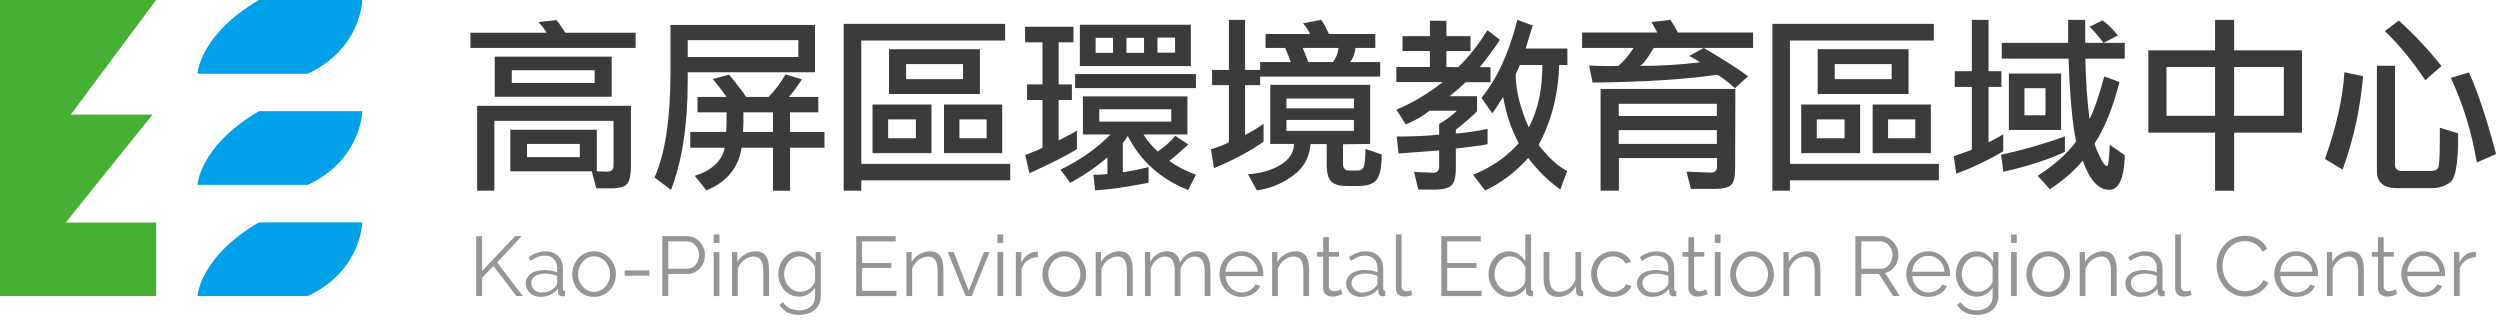 <?xml version="1.0" encoding="utf-8"?>
<!-- Generator: Adobe Illustrator 16.0.0, SVG Export Plug-In . SVG Version: 6.00 Build 0)  -->
<!DOCTYPE svg PUBLIC "-//W3C//DTD SVG 1.1//EN" "http://www.w3.org/Graphics/SVG/1.1/DTD/svg11.dtd">
<svg version="1.1" id="圖層_1" xmlns="http://www.w3.org/2000/svg" xmlns:xlink="http://www.w3.org/1999/xlink" x="0px" y="0px"
	 width="303.961px" height="38.996px" viewBox="0 0 303.961 38.996" enable-background="new 0 0 303.961 38.996"
	 xml:space="preserve">
<polyline fill="#46B034" points="0,0 0,35.998 18.982,35.998 18.982,27.059 7.982,27.059 18.544,13.934 8.607,13.934 18.982,0 "/>
<path fill="#00A1E9" d="M24.013,8.965c0,0,0.219-4.712,7.469-8.965h12.563c0,0-0.063,5.872-6.625,8.965H24.013z"/>
<path fill="#00A1E9" d="M24.013,22.481c0,0,0.219-4.712,7.469-8.965h12.563c0,0-0.063,5.872-6.625,8.965H24.013z"/>
<path fill="#00A1E9" d="M24.013,35.998c0,0,0.219-4.713,7.469-8.965h12.563c0,0-0.063,5.871-6.625,8.965H24.013z"/>
<g>
	<path fill="#3B3B3B" d="M77.286,3.978v1.853h-20.09V3.978h9.262c-0.28-0.471-0.618-0.904-1.015-1.301l2.206-0.243
		c0.294,0.339,0.654,0.854,1.081,1.544H77.286z M62.047,20.828v-5.052h10.519v5.052l1.235,0.043c0.529,0,0.794-0.242,0.794-0.728
		v-5.447H60.107v8.49h-2.095v-10.32h18.701v7.342c0,1-0.14,1.699-0.419,2.097C76,22.701,75.331,22.9,74.287,22.9H72.5l-0.552-2.072
		H62.047L62.047,20.828z M60.151,6.889h14.224v4.873H60.151V6.889z M72.302,8.543H62.224v1.543h10.078V8.543z M70.494,17.497h-6.417
		v1.609h6.417V17.497z"/>
	<path fill="#3B3B3B" d="M83.615,9.888c0,5.278-0.676,9.681-2.029,13.21l-2.006-1.522c1.293-2.881,1.94-7.152,1.94-12.813V3.03
		h17.576v5.756H83.615V9.888z M83.615,6.933h13.452V4.882H83.615V6.933z M99.493,11.785v1.874h-3.44v2.382h4.19v1.919h-4.19v5.227
		H93.98V17.96h-3.815c-0.382,2.456-1.808,4.183-4.278,5.183l-1.411-1.765c2.087-0.662,3.3-1.801,3.639-3.418h-4.19v-1.919h4.366
		c0.015-0.309,0.029-0.69,0.044-1.146c0-0.177,0-0.367,0-0.573c0-0.25,0-0.471,0-0.662h-3.529v-1.874h3.529
		c-0.28-0.367-0.529-0.706-0.75-1.015c-0.294-0.396-0.603-0.786-0.926-1.169l1.985-0.529c0.294,0.383,0.654,0.831,1.081,1.346
		c0.426,0.529,0.757,0.985,0.992,1.367h2.734c0.809-0.838,1.492-1.749,2.051-2.734l2.007,0.596c-0.721,1.073-1.257,1.786-1.61,2.139
		h3.594V11.785z M90.385,13.659c0,0.177,0,0.391,0,0.64c0,0.221,0,0.419,0,0.596c-0.015,0.383-0.03,0.765-0.044,1.146h3.639v-2.382
		H90.385z"/>
	<path fill="#3B3B3B" d="M122.824,21.929h-18.105v1.257h-2.139V2.898h19.626v2.028h-17.487v14.996h18.105V21.929z M106.086,12.71
		h7.167v5.91h-7.167V12.71z M111.357,14.519h-3.374v2.294h3.374V14.519z M108.093,5.985h11.048v5.447h-11.048V5.985z M117.09,7.793
		h-6.924v1.83h6.924V7.793z M114.775,12.71h7.079v5.91h-7.079V12.71z M119.958,14.519h-3.308v2.294h3.308V14.519z"/>
	<path fill="#3B3B3B" d="M128.712,17.078c0.456-0.25,0.809-0.434,1.059-0.552c0.441-0.206,0.831-0.426,1.169-0.661v2.271
		c-1.265,0.779-3.19,1.756-5.778,2.933l-0.507-2.228c0.867-0.309,1.565-0.603,2.095-0.882v-5.8h-1.874v-1.896h1.874V5.147h-2.117
		V3.25h5.888v1.896h-1.808v5.116h1.61v1.896h-1.61L128.712,17.078L128.712,17.078z M134.645,19.128
		c-1.191,1.059-2.698,2.095-4.521,3.109l-1.19-1.61c2.44-1.189,4.469-2.616,6.086-4.277h-3.352v-4.631h12.702v4.631h-5.336
		c0.382,0.677,0.955,1.368,1.72,2.073c0.956-0.661,1.668-1.301,2.139-1.918l1.588,1.058c-0.338,0.31-0.698,0.633-1.081,0.971
		c-0.427,0.397-0.838,0.735-1.235,1.015c0.779,0.603,1.859,1.168,3.241,1.698l-0.948,1.854c-3.352-1.34-5.799-3.529-7.343-6.572
		c-0.162,0.279-0.279,0.463-0.353,0.552c-0.074,0.073-0.154,0.176-0.243,0.309v3.55c0.94-0.132,1.985-0.338,3.131-0.617v1.896
		c-2.617,0.516-4.785,0.824-6.505,0.928l-0.199-1.896c0.279-0.016,0.574-0.021,0.882-0.021c0.323-0.016,0.595-0.044,0.816-0.088
		L134.645,19.128L134.645,19.128z M145.406,9.006v1.698h-14.688V9.006H145.406z M131.292,3.007h13.496v5.028h-13.496V3.007z
		 M133.211,4.595v1.831h2.117V4.595H133.211z M142.407,13.285h-8.755v1.499h8.755V13.285z M136.96,4.595v1.831h2.139V4.595H136.96z
		 M142.87,6.404v-1.83h-2.139v1.83H142.87z"/>
	<path fill="#3B3B3B" d="M153.211,7.55h3.728c-0.161-0.484-0.39-1.059-0.685-1.72h-2.381V4.132h5.402
		c-0.132-0.353-0.412-0.786-0.838-1.301l2.205-0.419c0.338,0.485,0.646,1.059,0.927,1.72h5.646V5.83h-2.403
		c-0.088,0.706-0.31,1.279-0.661,1.72h3.66v1.765h-14.6v1.036h-1.83v6.064c0.794-0.411,1.544-0.867,2.25-1.367v2.184
		c-1.764,1.221-3.778,2.293-6.042,3.221l-0.354-2.315c0.809-0.221,1.536-0.5,2.184-0.839v-6.946h-2.051V8.499h2.051V2.413h1.963
		v6.086h1.83V7.55L153.211,7.55z M163.292,17.541v2.426c0,0.515,0.265,0.771,0.793,0.771h0.972c0.454,0,0.728-0.221,0.815-0.66
		c0.088-0.457,0.139-1.111,0.153-1.963l1.964,0.661v0.022c0,1.559-0.214,2.587-0.641,3.087c-0.412,0.484-1.141,0.729-2.184,0.729
		h-1.39c-0.897,0-1.528-0.177-1.896-0.529c-0.383-0.367-0.573-1.051-0.573-2.051v-2.515h-1.964
		c-0.133,1.662-0.875,2.963-2.227,3.903c-1.339,0.955-2.771,1.529-4.301,1.721l-1.081-1.963c1.56-0.104,2.874-0.479,3.947-1.125
		c1.073-0.646,1.625-1.499,1.653-2.558h-2.889v-7.189h12.15v7.189L163.292,17.541z M156.411,11.983v1.191h8.203v-1.191H156.411z
		 M156.411,14.585v1.323h8.203v-1.323H156.411z M162.739,5.831h-4.344c0.104,0.294,0.221,0.596,0.354,0.904
		c0.162,0.382,0.271,0.654,0.33,0.815h2.978C162.454,7.051,162.68,6.478,162.739,5.831z"/>
	<path fill="#3B3B3B" d="M177.293,8.168c1.25-1.191,2.434-2.69,3.551-4.499l1.521,1.169c-0.662,1.029-1.478,2.139-2.447,3.33h1.301
		v1.83h-3.021c-0.265,0.265-0.545,0.521-0.839,0.771c-0.338,0.265-0.713,0.573-1.124,0.927h3.352v1.83
		c-0.572,0.588-1.434,1.338-2.58,2.249v0.464c1.396-0.118,2.684-0.31,3.859-0.574v1.875c-0.455,0.103-1.043,0.191-1.765,0.265
		c-0.661,0.073-1.358,0.162-2.095,0.265v2.403c0,1.028-0.178,1.713-0.529,2.051c-0.338,0.354-1.016,0.528-2.027,0.528h-2.008
		l-0.508-2.139l2.314,0.088c0.485,0,0.729-0.234,0.729-0.705V18.29c-0.897,0.073-1.669,0.132-2.315,0.176s-1.521,0.11-2.625,0.199
		l-0.221-2.073c0.191,0,0.428,0,0.706,0c1.47,0,2.955-0.073,4.455-0.221V15.07c1.015-0.603,1.733-1.14,2.161-1.61h-3.33
		c-0.75,0.618-1.713,1.177-2.889,1.676l-1.147-1.808c1.94-0.794,3.822-1.911,5.646-3.353h-5.646v-1.83h4.08v-1.94h-3.33V4.397h3.33
		V2.523h2.007v1.874h2.934v1.809h-2.934v1.94L177.293,8.168z M184.483,2.413l1.875,0.684c-0.279,0.94-0.566,1.874-0.859,2.801h5.071
		v2.007h-0.991c-0.119,3.602-0.949,6.829-2.492,9.681c0,0.104,0.381,0.566,1.146,1.39c0.75,0.808,1.521,1.411,2.315,1.809
		l-0.838,2.25c-1.44-1.016-2.742-2.295-3.903-3.837c-1.573,1.749-3.322,3.072-5.248,3.968l-1.456-1.918
		c2.234-0.896,4.087-2.175,5.559-3.837c-0.912-1.676-1.545-3.543-1.896-5.601c-0.25,0.338-0.471,0.669-0.661,0.992
		c-0.19,0.323-0.412,0.646-0.662,0.97l-1.323-1.874C182.042,9.542,183.499,6.381,184.483,2.413z M184.77,7.904
		c-0.016,0.103-0.074,0.265-0.178,0.484l-0.309,0.64c0,1.912,0.529,4.065,1.588,6.462c1.104-2.029,1.654-4.558,1.654-7.586H184.77z"
		/>
	<path fill="#3B3B3B" d="M201.486,3.956c-0.073-0.205-0.31-0.632-0.704-1.278l2.314-0.265c0.367,0.544,0.668,1.059,0.902,1.543
		h9.152v1.875h-12.085c-0.866,1.455-1.448,2.184-1.741,2.184c2.588,0,5.049-0.147,7.387-0.441c-0.176-0.103-0.367-0.221-0.572-0.353
		c-0.323-0.191-0.573-0.331-0.75-0.419l1.765-0.971c2.455,1.441,4.248,2.588,5.382,3.44l-1.588,1.455
		c-1.236-1.088-1.986-1.632-2.25-1.632c-3.809,0.559-8.828,0.875-15.063,0.948l-0.42-2.073c0.972,0.045,1.822,0.066,2.559,0.066
		c0.368,0,0.698-0.007,0.993-0.021c0.616-0.5,1.233-1.228,1.853-2.184h-6.264V3.956H201.486z M210.967,20.363
		c0,1.073-0.153,1.771-0.463,2.096c-0.293,0.338-0.984,0.508-2.072,0.508h-2.846l-0.528-2.096l2.978,0.11
		c0.485,0,0.729-0.235,0.729-0.706v-1.059h-11.932v3.97h-2.227V10.814h16.385L210.967,20.363z M208.743,12.623h-11.932V14.1h11.932
		V12.623z M196.811,17.497h11.932v-1.676h-11.932V17.497z"/>
	<path fill="#3B3B3B" d="M235.734,21.929h-18.104v1.257h-2.139V2.898h19.627v2.028h-17.488v14.996h18.104V21.929z M218.997,12.71
		h7.166v5.91h-7.166V12.71z M224.266,14.519h-3.374v2.294h3.374V14.519z M221.002,5.985h11.049v5.447h-11.049V5.985z M230,7.793
		h-6.926v1.83H230V7.793z M227.685,12.71h7.078v5.91h-7.078V12.71z M232.868,14.519h-3.309v2.294h3.309V14.519z"/>
	<path fill="#3B3B3B" d="M239.747,10.572h-2.072V8.653h2.072v-6.24h2.029v6.24h1.564v1.919h-1.564v6.748
		c0.249-0.132,0.521-0.279,0.814-0.441c0.354-0.176,0.677-0.359,0.972-0.551v2.073c-1.838,1.088-3.742,1.991-5.712,2.712
		l-0.309-2.117c0.396-0.146,0.793-0.286,1.189-0.419c0.396-0.132,0.734-0.257,1.016-0.375V10.572L239.747,10.572z M251.06,16.592
		v1.874c-1.81,0.868-4.302,1.677-7.478,2.426l-0.285-2.072C245.915,18.247,248.5,17.503,251.06,16.592z M243.385,7.131V5.213h8.07
		v-2.8h2.073v2.801h4.808v1.918h-4.785c0.044,2.676,0.213,5.124,0.508,7.344c0.559-1.103,1.152-2.83,1.785-5.183l1.854,0.684
		c-0.838,3.22-1.846,5.705-3.021,7.454c0,0.191,0.199,0.706,0.597,1.544c0.382,0.823,0.69,1.233,0.927,1.233
		c0.133,0,0.234-0.867,0.309-2.602l1.83,1.257c-0.073,2.807-0.705,4.211-1.896,4.211c-1.309,0-2.381-1.184-3.219-3.551
		c-0.956,1.191-2.287,2.354-3.992,3.484l-1.479-1.633c2.074-1.338,3.631-2.733,4.676-4.188c-0.455-2.044-0.764-5.396-0.926-10.057
		H243.385z M244.247,8.94h6.351v6.858h-6.351V8.94z M248.7,10.726h-2.558v3.286h2.558V10.726z M255.756,5.213
		c-0.676-0.883-1.242-1.536-1.697-1.963l1.564-0.772c0.604,0.412,1.229,1.022,1.875,1.831L255.756,5.213z"/>
	<path fill="#3B3B3B" d="M279.881,6.118V16.13h-8.246v7.057h-2.316V16.13h-8.115V6.118h8.115V2.413h2.316v3.705H279.881z
		 M269.319,8.146h-5.908v5.933h5.908V8.146z M277.676,8.146h-6.041v5.933h6.041V8.146z"/>
	<path fill="#3B3B3B" d="M287.314,9.271c-0.323,3.866-1.153,7.652-2.491,11.355l-2.14-1.3c1.382-3.896,2.169-7.409,2.36-10.541
		L287.314,9.271z M291.196,7.992v12.017c0,0.516,0.266,0.771,0.795,0.771h3.571c0.411,0,0.698-0.109,0.86-0.33
		c0.146-0.221,0.221-1.309,0.221-3.264c0-0.604,0-1.154,0-1.654l2.227,0.684c0,0.147,0,0.338,0,0.573
		c0,3.146-0.33,4.947-0.992,5.403c-0.66,0.455-1.367,0.684-2.117,0.684h-4.321c-1.603,0-2.418-0.67-2.446-2.006V7.992H291.196z
		 M291.659,2.5c1.838,1.646,3.565,3.492,5.184,5.535l-1.963,1.721c-1.573-2.353-3.213-4.345-4.918-5.977L291.659,2.5z
		 M301.141,19.746c-0.604-3.616-1.653-7.042-3.153-10.276l2.205-0.662c1.132,2.544,2.228,5.852,3.286,9.924L301.141,19.746z"/>
</g>
<g>
	<path fill="#959595" d="M57.896,35.998V28.72h0.719v4.229l4.013-4.238h0.791l-2.977,3.203l3.131,4.084h-0.791l-2.792-3.664
		l-1.375,1.428v2.236H57.896L57.896,35.998z"/>
	<path fill="#959595" d="M65.698,36.099c-0.253,0-0.488-0.043-0.703-0.128c-0.216-0.087-0.404-0.204-0.565-0.354
		c-0.161-0.15-0.286-0.326-0.375-0.527c-0.089-0.202-0.133-0.42-0.133-0.652s0.055-0.447,0.164-0.646
		c0.109-0.197,0.263-0.369,0.462-0.513c0.198-0.146,0.435-0.255,0.708-0.334s0.575-0.118,0.903-0.118
		c0.273,0,0.551,0.024,0.831,0.072c0.281,0.048,0.53,0.116,0.75,0.205v-0.482c0-0.474-0.133-0.848-0.4-1.125
		c-0.267-0.277-0.636-0.416-1.108-0.416c-0.274,0-0.554,0.055-0.842,0.164c-0.288,0.11-0.579,0.269-0.873,0.473l-0.247-0.461
		c0.691-0.467,1.362-0.698,2.012-0.698c0.67,0,1.197,0.188,1.581,0.563c0.383,0.377,0.575,0.896,0.575,1.562v2.411
		c0,0.191,0.086,0.287,0.257,0.287v0.617c-0.116,0.021-0.205,0.03-0.267,0.03c-0.178,0-0.316-0.045-0.416-0.134
		c-0.1-0.089-0.152-0.212-0.159-0.37l-0.021-0.42c-0.246,0.321-0.556,0.567-0.929,0.737C66.531,36.013,66.128,36.099,65.698,36.099z
		 M65.862,35.566c0.363,0,0.696-0.068,1.001-0.206c0.304-0.137,0.535-0.317,0.693-0.544c0.062-0.063,0.107-0.128,0.138-0.199
		c0.031-0.072,0.046-0.14,0.046-0.201v-0.871c-0.233-0.09-0.474-0.157-0.724-0.205c-0.25-0.049-0.505-0.072-0.765-0.072
		c-0.493,0-0.893,0.104-1.201,0.309c-0.308,0.205-0.462,0.477-0.462,0.812c0,0.163,0.033,0.317,0.098,0.462s0.154,0.27,0.267,0.374
		c0.113,0.106,0.248,0.19,0.406,0.252C65.516,35.535,65.684,35.566,65.862,35.566z"/>
	<path fill="#959595" d="M72.226,36.099c-0.39,0-0.746-0.073-1.068-0.221c-0.322-0.146-0.601-0.348-0.836-0.602
		c-0.236-0.253-0.419-0.547-0.549-0.883c-0.13-0.335-0.195-0.688-0.195-1.057c0-0.377,0.067-0.732,0.2-1.068
		c0.133-0.335,0.318-0.629,0.554-0.882c0.236-0.255,0.515-0.455,0.836-0.606c0.322-0.15,0.674-0.226,1.058-0.226
		c0.383,0,0.737,0.075,1.062,0.226c0.325,0.151,0.606,0.354,0.842,0.606c0.236,0.253,0.421,0.547,0.554,0.882
		c0.134,0.336,0.2,0.691,0.2,1.068c0,0.369-0.065,0.722-0.195,1.057c-0.13,0.336-0.313,0.63-0.549,0.883
		c-0.236,0.254-0.517,0.454-0.842,0.602C72.974,36.026,72.616,36.099,72.226,36.099z M70.286,33.348
		c0,0.302,0.051,0.579,0.154,0.837c0.103,0.257,0.241,0.482,0.416,0.678c0.174,0.194,0.38,0.348,0.616,0.456
		c0.236,0.108,0.488,0.164,0.755,0.164s0.518-0.056,0.754-0.169s0.443-0.268,0.621-0.462s0.318-0.423,0.42-0.683
		c0.103-0.26,0.154-0.541,0.154-0.842c0-0.295-0.051-0.574-0.154-0.838c-0.103-0.263-0.243-0.492-0.42-0.688
		c-0.178-0.194-0.385-0.35-0.621-0.463c-0.236-0.111-0.488-0.168-0.754-0.168c-0.267,0-0.517,0.057-0.75,0.168
		c-0.233,0.113-0.438,0.27-0.616,0.468c-0.178,0.198-0.318,0.43-0.421,0.692C70.337,32.765,70.286,33.046,70.286,33.348z"/>
	<path fill="#959595" d="M75.952,33.523v-0.646h2.998v0.646H75.952z"/>
	<path fill="#959595" d="M80.53,35.998v-7.289h3.018c0.315,0,0.604,0.066,0.868,0.201c0.263,0.133,0.491,0.307,0.683,0.522
		c0.191,0.216,0.342,0.461,0.452,0.733c0.109,0.273,0.164,0.551,0.164,0.832c0,0.301-0.051,0.59-0.154,0.867
		c-0.103,0.276-0.247,0.521-0.431,0.733c-0.185,0.212-0.405,0.383-0.662,0.513c-0.257,0.131-0.542,0.195-0.857,0.195H81.25v2.689
		h-0.72V35.998z M81.249,32.669h2.33c0.212,0,0.405-0.045,0.58-0.137c0.175-0.094,0.323-0.217,0.447-0.371
		c0.123-0.154,0.219-0.332,0.287-0.533s0.103-0.412,0.103-0.631c0-0.227-0.04-0.439-0.118-0.643
		c-0.079-0.201-0.185-0.378-0.318-0.527c-0.133-0.15-0.291-0.27-0.472-0.354c-0.181-0.085-0.371-0.128-0.57-0.128H81.25
		L81.249,32.669L81.249,32.669z"/>
	<path fill="#959595" d="M86.771,29.531v-1.027h0.698v1.027H86.771z M86.771,35.998v-5.349h0.698v5.349H86.771z"/>
	<path fill="#959595" d="M93.504,35.998h-0.698v-2.988c0-0.635-0.094-1.098-0.282-1.385s-0.478-0.432-0.868-0.432
		c-0.205,0-0.411,0.037-0.616,0.112s-0.395,0.182-0.57,0.317c-0.174,0.139-0.33,0.301-0.467,0.488
		c-0.137,0.188-0.236,0.393-0.298,0.61v3.274h-0.698v-5.349h0.636v1.211c0.219-0.39,0.532-0.705,0.939-0.944
		c0.407-0.238,0.85-0.358,1.329-0.358c0.294,0,0.544,0.055,0.75,0.163c0.205,0.109,0.369,0.265,0.493,0.463
		c0.123,0.199,0.212,0.441,0.267,0.729c0.055,0.287,0.082,0.605,0.082,0.955L93.504,35.998L93.504,35.998z"/>
	<path fill="#959595" d="M97.138,36.069c-0.37,0-0.707-0.077-1.011-0.231c-0.305-0.153-0.568-0.356-0.791-0.609
		s-0.395-0.544-0.519-0.873c-0.123-0.328-0.185-0.667-0.185-1.016c0-0.371,0.06-0.725,0.18-1.063s0.289-0.635,0.508-0.888
		c0.219-0.254,0.481-0.455,0.786-0.605c0.304-0.15,0.641-0.227,1.011-0.227c0.458,0,0.855,0.115,1.191,0.344
		c0.335,0.229,0.623,0.52,0.862,0.867v-1.118h0.626v5.368c0,0.369-0.07,0.695-0.21,0.98c-0.14,0.283-0.329,0.521-0.564,0.713
		c-0.236,0.19-0.513,0.336-0.832,0.432s-0.655,0.145-1.011,0.145c-0.616,0-1.112-0.109-1.488-0.328
		c-0.376-0.221-0.681-0.515-0.914-0.883l0.431-0.34c0.212,0.342,0.493,0.594,0.842,0.754c0.349,0.161,0.725,0.241,1.129,0.241
		c0.26,0,0.506-0.035,0.739-0.106c0.232-0.072,0.436-0.179,0.611-0.318c0.174-0.141,0.313-0.318,0.416-0.533
		c0.103-0.216,0.154-0.468,0.154-0.755V34.96c-0.206,0.342-0.486,0.613-0.842,0.812C97.901,35.968,97.528,36.069,97.138,36.069z
		 M97.333,35.483c0.205,0,0.407-0.037,0.605-0.112c0.198-0.074,0.378-0.177,0.539-0.303c0.161-0.127,0.296-0.27,0.405-0.426
		c0.109-0.158,0.181-0.318,0.216-0.482v-1.652c-0.076-0.191-0.178-0.369-0.308-0.533c-0.13-0.165-0.277-0.305-0.441-0.422
		c-0.164-0.115-0.34-0.209-0.529-0.276c-0.188-0.067-0.378-0.103-0.569-0.103c-0.301,0-0.57,0.063-0.806,0.188
		c-0.236,0.128-0.436,0.294-0.601,0.498c-0.164,0.205-0.289,0.438-0.375,0.698c-0.086,0.26-0.128,0.523-0.128,0.79
		c0,0.286,0.052,0.562,0.154,0.821c0.102,0.258,0.245,0.486,0.426,0.683c0.181,0.196,0.392,0.349,0.631,0.462
		C96.792,35.427,97.052,35.483,97.333,35.483z"/>
	<path fill="#959595" d="M108.994,35.36v0.638h-4.896v-7.289h4.804v0.638h-4.085v2.628h3.562v0.605h-3.562v2.78H108.994z"/>
	<path fill="#959595" d="M114.7,35.998h-0.698v-2.988c0-0.635-0.094-1.098-0.282-1.385c-0.188-0.287-0.478-0.432-0.868-0.432
		c-0.205,0-0.411,0.037-0.616,0.112c-0.205,0.075-0.395,0.182-0.57,0.317c-0.174,0.139-0.33,0.301-0.467,0.488
		c-0.137,0.188-0.236,0.393-0.298,0.61v3.274h-0.698v-5.349h0.636v1.211c0.219-0.39,0.532-0.705,0.939-0.944
		c0.407-0.238,0.85-0.358,1.329-0.358c0.294,0,0.544,0.055,0.75,0.163c0.205,0.109,0.369,0.265,0.493,0.463
		c0.123,0.199,0.212,0.441,0.267,0.729c0.055,0.287,0.082,0.605,0.082,0.955L114.7,35.998L114.7,35.998z"/>
	<path fill="#959595" d="M117.407,35.998l-2.176-5.349h0.719l1.837,4.701l1.848-4.701h0.677l-2.176,5.349H117.407z"/>
	<path fill="#959595" d="M121.277,29.531v-1.027h0.698v1.027H121.277z M121.277,35.998v-5.349h0.698v5.349H121.277z"/>
	<path fill="#959595" d="M126.183,31.264c-0.472,0.015-0.882,0.146-1.231,0.392c-0.349,0.245-0.596,0.584-0.739,1.016v3.326h-0.698
		v-5.349h0.657v1.283c0.198-0.411,0.465-0.731,0.801-0.966c0.335-0.232,0.694-0.35,1.078-0.35c0.055,0,0.099,0.004,0.133,0.012
		L126.183,31.264L126.183,31.264z"/>
	<path fill="#959595" d="M129.396,36.099c-0.39,0-0.746-0.073-1.068-0.221c-0.322-0.146-0.601-0.348-0.836-0.602
		c-0.236-0.253-0.419-0.547-0.549-0.883c-0.13-0.335-0.195-0.688-0.195-1.057c0-0.377,0.067-0.732,0.2-1.068
		c0.133-0.335,0.318-0.629,0.554-0.882c0.236-0.255,0.515-0.455,0.836-0.606c0.322-0.15,0.674-0.226,1.058-0.226
		c0.383,0,0.737,0.075,1.062,0.226c0.325,0.151,0.606,0.354,0.842,0.606c0.236,0.253,0.421,0.547,0.554,0.882
		c0.134,0.336,0.2,0.691,0.2,1.068c0,0.369-0.064,0.722-0.195,1.057c-0.13,0.336-0.313,0.63-0.549,0.883
		c-0.236,0.254-0.517,0.454-0.842,0.602C130.144,36.026,129.786,36.099,129.396,36.099z M127.456,33.348
		c0,0.302,0.051,0.579,0.154,0.837c0.103,0.257,0.241,0.482,0.416,0.678c0.174,0.194,0.38,0.348,0.616,0.456
		s0.488,0.164,0.755,0.164s0.518-0.056,0.754-0.169s0.443-0.268,0.621-0.462s0.318-0.423,0.42-0.683
		c0.103-0.26,0.154-0.541,0.154-0.842c0-0.295-0.051-0.574-0.154-0.838c-0.103-0.263-0.243-0.492-0.42-0.688
		c-0.178-0.194-0.385-0.35-0.621-0.463c-0.236-0.111-0.488-0.168-0.754-0.168c-0.267,0-0.517,0.057-0.75,0.168
		c-0.233,0.113-0.438,0.27-0.616,0.468c-0.178,0.198-0.318,0.43-0.421,0.692C127.507,32.765,127.456,33.046,127.456,33.348z"/>
	<path fill="#959595" d="M137.721,35.998h-0.698v-2.988c0-0.635-0.094-1.098-0.282-1.385c-0.188-0.287-0.478-0.432-0.868-0.432
		c-0.205,0-0.411,0.037-0.616,0.112s-0.395,0.182-0.57,0.317c-0.174,0.139-0.33,0.301-0.467,0.488
		c-0.137,0.188-0.236,0.393-0.298,0.61v3.274h-0.698v-5.349h0.636v1.211c0.219-0.39,0.532-0.705,0.939-0.944
		c0.407-0.238,0.85-0.358,1.329-0.358c0.294,0,0.544,0.055,0.75,0.163c0.205,0.109,0.369,0.265,0.493,0.463
		c0.123,0.199,0.212,0.441,0.267,0.729c0.055,0.287,0.082,0.605,0.082,0.955v3.133H137.721z"/>
	<path fill="#959595" d="M147.165,35.998h-0.698v-2.988c0-0.621-0.1-1.08-0.298-1.375c-0.198-0.293-0.492-0.44-0.883-0.44
		c-0.205,0-0.398,0.037-0.579,0.112c-0.182,0.076-0.35,0.182-0.504,0.318c-0.153,0.138-0.289,0.299-0.405,0.487
		c-0.116,0.188-0.205,0.396-0.267,0.62v3.266h-0.698v-2.988c0-0.635-0.096-1.098-0.287-1.385s-0.486-0.432-0.883-0.432
		c-0.404,0-0.763,0.141-1.078,0.422c-0.314,0.279-0.541,0.649-0.677,1.107v3.273h-0.698v-5.348h0.636v1.211
		c0.219-0.41,0.506-0.73,0.862-0.96s0.75-0.344,1.181-0.344c0.452,0,0.813,0.127,1.083,0.38s0.437,0.585,0.498,0.996
		c0.499-0.917,1.188-1.376,2.063-1.376c0.301,0,0.556,0.055,0.765,0.163c0.208,0.109,0.376,0.267,0.503,0.469
		c0.126,0.201,0.219,0.443,0.277,0.729c0.058,0.285,0.087,0.602,0.087,0.949V35.998L147.165,35.998z"/>
	<path fill="#959595" d="M150.952,36.099c-0.39,0-0.746-0.073-1.072-0.221c-0.324-0.146-0.606-0.35-0.846-0.605
		c-0.24-0.257-0.426-0.553-0.56-0.889c-0.134-0.334-0.2-0.693-0.2-1.077c0-0.376,0.066-0.729,0.2-1.063
		c0.134-0.332,0.318-0.621,0.554-0.871c0.236-0.25,0.519-0.449,0.849-0.597c0.328-0.146,0.684-0.221,1.066-0.221
		c0.391,0,0.747,0.073,1.072,0.221c0.324,0.147,0.604,0.349,0.837,0.601c0.233,0.254,0.414,0.545,0.544,0.873
		s0.195,0.678,0.195,1.047c0,0.056,0,0.109,0,0.164c0,0.056-0.004,0.092-0.012,0.113h-4.578c0.021,0.287,0.088,0.553,0.2,0.795
		c0.113,0.243,0.259,0.453,0.437,0.631c0.178,0.18,0.381,0.317,0.61,0.416c0.229,0.101,0.474,0.149,0.733,0.149
		c0.171,0,0.343-0.024,0.513-0.071c0.172-0.049,0.33-0.113,0.473-0.195c0.145-0.082,0.273-0.184,0.391-0.303
		c0.116-0.119,0.206-0.252,0.268-0.396l0.605,0.165c-0.082,0.198-0.199,0.378-0.35,0.538s-0.325,0.302-0.523,0.421
		c-0.197,0.12-0.417,0.213-0.656,0.276C151.461,36.067,151.211,36.099,150.952,36.099z M152.922,33.041
		c-0.021-0.287-0.088-0.549-0.2-0.785c-0.112-0.235-0.257-0.438-0.431-0.61c-0.176-0.171-0.377-0.304-0.605-0.399
		c-0.229-0.097-0.475-0.145-0.734-0.145s-0.506,0.048-0.738,0.145c-0.232,0.096-0.437,0.229-0.61,0.399
		c-0.175,0.172-0.314,0.377-0.421,0.616c-0.107,0.238-0.169,0.5-0.189,0.779H152.922z"/>
	<path fill="#959595" d="M159.165,35.998h-0.699v-2.988c0-0.635-0.094-1.098-0.281-1.385s-0.477-0.432-0.867-0.432
		c-0.205,0-0.41,0.037-0.615,0.112s-0.396,0.182-0.57,0.317c-0.174,0.139-0.33,0.301-0.467,0.488s-0.235,0.393-0.297,0.61v3.274
		h-0.699v-5.349h0.638v1.211c0.219-0.39,0.532-0.705,0.938-0.944c0.407-0.238,0.85-0.358,1.33-0.358
		c0.293,0,0.543,0.055,0.748,0.163c0.205,0.109,0.37,0.265,0.493,0.463c0.123,0.199,0.212,0.441,0.267,0.729
		s0.082,0.605,0.082,0.955V35.998L159.165,35.998z"/>
	<path fill="#959595" d="M163.217,35.74c-0.041,0.021-0.1,0.049-0.18,0.082c-0.078,0.034-0.168,0.068-0.271,0.104
		c-0.104,0.035-0.22,0.064-0.351,0.093c-0.129,0.028-0.267,0.041-0.41,0.041c-0.149,0-0.295-0.021-0.432-0.062
		s-0.256-0.104-0.359-0.189c-0.102-0.086-0.184-0.193-0.246-0.324c-0.061-0.13-0.092-0.279-0.092-0.451v-3.828h-0.738V30.65h0.738
		v-1.807h0.697v1.807h1.232v0.555h-1.232v3.633c0.014,0.199,0.084,0.345,0.211,0.438c0.127,0.094,0.271,0.139,0.438,0.139
		c0.197,0,0.371-0.031,0.523-0.098c0.149-0.064,0.246-0.111,0.287-0.139L163.217,35.74z"/>
	<path fill="#959595" d="M165.435,36.099c-0.253,0-0.487-0.043-0.703-0.128c-0.215-0.087-0.403-0.204-0.563-0.354
		c-0.162-0.15-0.287-0.326-0.375-0.527c-0.09-0.202-0.133-0.42-0.133-0.652s0.055-0.447,0.164-0.646
		c0.108-0.197,0.264-0.369,0.461-0.513c0.198-0.146,0.436-0.255,0.709-0.334c0.272-0.079,0.574-0.118,0.902-0.118
		c0.273,0,0.551,0.024,0.832,0.072c0.279,0.048,0.529,0.116,0.749,0.205v-0.482c0-0.474-0.134-0.848-0.399-1.125
		c-0.267-0.277-0.638-0.416-1.109-0.416c-0.271,0-0.555,0.055-0.842,0.164c-0.287,0.11-0.578,0.269-0.871,0.473l-0.248-0.461
		c0.691-0.467,1.363-0.698,2.013-0.698c0.671,0,1.198,0.188,1.581,0.563c0.383,0.377,0.574,0.896,0.574,1.562v2.411
		c0,0.191,0.086,0.287,0.258,0.287v0.617c-0.117,0.021-0.206,0.03-0.268,0.03c-0.178,0-0.316-0.045-0.416-0.134
		s-0.152-0.212-0.158-0.37l-0.021-0.42c-0.246,0.321-0.557,0.567-0.93,0.737C166.268,36.013,165.868,36.099,165.435,36.099z
		 M165.599,35.566c0.362,0,0.696-0.068,1.001-0.206c0.305-0.137,0.535-0.317,0.693-0.544c0.062-0.063,0.106-0.128,0.139-0.199
		c0.029-0.072,0.046-0.14,0.046-0.201v-0.871c-0.231-0.09-0.474-0.157-0.724-0.205c-0.25-0.049-0.506-0.072-0.766-0.072
		c-0.492,0-0.894,0.104-1.201,0.309s-0.461,0.477-0.461,0.812c0,0.163,0.031,0.317,0.098,0.462c0.064,0.145,0.154,0.27,0.267,0.374
		c0.113,0.106,0.248,0.19,0.405,0.252C165.254,35.535,165.42,35.566,165.599,35.566z"/>
	<path fill="#959595" d="M169.715,28.503h0.697v6.281c0,0.198,0.055,0.354,0.164,0.467c0.109,0.113,0.264,0.17,0.463,0.17
		c0.074,0,0.164-0.01,0.267-0.03s0.198-0.048,0.286-0.082l0.125,0.563c-0.131,0.055-0.291,0.101-0.479,0.135
		c-0.188,0.033-0.351,0.051-0.488,0.051c-0.32,0-0.574-0.092-0.758-0.271c-0.187-0.182-0.277-0.437-0.277-0.766V28.503z"/>
	<path fill="#959595" d="M180.133,35.36v0.638h-4.896v-7.289h4.805v0.638h-4.086v2.628h3.563v0.605h-3.563v2.78H180.133z"/>
	<path fill="#959595" d="M183.542,36.099c-0.369,0-0.711-0.077-1.025-0.23c-0.314-0.154-0.586-0.356-0.813-0.611
		c-0.226-0.252-0.402-0.545-0.527-0.877c-0.127-0.332-0.19-0.68-0.19-1.041c0-0.377,0.063-0.734,0.187-1.073
		s0.291-0.636,0.508-0.888c0.216-0.254,0.472-0.453,0.77-0.602c0.299-0.146,0.625-0.221,0.98-0.221c0.451,0,0.852,0.117,1.201,0.354
		c0.349,0.236,0.621,0.521,0.82,0.856v-3.265h0.698v6.59c0,0.191,0.082,0.287,0.246,0.287v0.617c-0.103,0.021-0.185,0.03-0.246,0.03
		c-0.165,0-0.31-0.054-0.433-0.159s-0.184-0.234-0.184-0.386v-0.522c-0.213,0.35-0.5,0.627-0.863,0.832
		C184.308,35.998,183.932,36.099,183.542,36.099z M183.696,35.483c0.172,0,0.354-0.034,0.551-0.103
		c0.193-0.068,0.377-0.162,0.549-0.282c0.17-0.119,0.315-0.261,0.437-0.421c0.119-0.16,0.192-0.334,0.222-0.518v-1.654
		c-0.068-0.185-0.168-0.356-0.299-0.519c-0.13-0.159-0.279-0.303-0.445-0.426c-0.168-0.123-0.349-0.22-0.539-0.287
		c-0.191-0.067-0.381-0.103-0.564-0.103c-0.288,0-0.548,0.062-0.779,0.185c-0.232,0.123-0.434,0.286-0.602,0.487
		s-0.297,0.434-0.385,0.693c-0.09,0.258-0.135,0.525-0.135,0.801c0,0.287,0.053,0.561,0.154,0.82
		c0.104,0.26,0.243,0.487,0.422,0.684c0.178,0.193,0.387,0.351,0.631,0.467C183.155,35.423,183.417,35.483,183.696,35.483z"/>
	<path fill="#959595" d="M189.403,36.099c-0.582,0-1.015-0.193-1.299-0.58s-0.426-0.963-0.426-1.729v-3.142h0.697v3.019
		c0,1.211,0.414,1.815,1.242,1.815c0.205,0,0.406-0.034,0.605-0.103c0.197-0.068,0.381-0.168,0.549-0.297
		c0.167-0.131,0.318-0.285,0.451-0.463c0.134-0.179,0.24-0.379,0.322-0.605v-3.366h0.699v4.444c0,0.191,0.082,0.287,0.246,0.287
		v0.615c-0.082,0.014-0.148,0.021-0.201,0.021c-0.051,0-0.086,0-0.106,0c-0.164-0.008-0.298-0.064-0.399-0.176
		c-0.104-0.108-0.154-0.256-0.154-0.44v-0.614c-0.232,0.416-0.549,0.739-0.949,0.969C190.28,35.986,189.854,36.099,189.403,36.099z"
		/>
	<path fill="#959595" d="M193.458,33.307c0-0.376,0.064-0.731,0.195-1.067c0.131-0.334,0.313-0.628,0.549-0.878
		c0.236-0.249,0.52-0.446,0.848-0.59s0.691-0.216,1.088-0.216c0.507,0,0.947,0.115,1.324,0.344s0.66,0.539,0.853,0.93l-0.679,0.215
		c-0.149-0.272-0.36-0.486-0.631-0.642c-0.271-0.153-0.569-0.229-0.897-0.229c-0.274,0-0.528,0.055-0.765,0.164
		c-0.236,0.108-0.441,0.259-0.616,0.445c-0.175,0.188-0.312,0.412-0.41,0.674c-0.101,0.26-0.149,0.543-0.149,0.852
		c0,0.302,0.053,0.585,0.154,0.854c0.104,0.266,0.243,0.496,0.422,0.691c0.178,0.195,0.385,0.35,0.621,0.462
		c0.234,0.112,0.486,0.169,0.754,0.169c0.17,0,0.34-0.023,0.508-0.07c0.168-0.049,0.324-0.115,0.467-0.201
		c0.145-0.086,0.268-0.182,0.369-0.293c0.104-0.108,0.176-0.226,0.217-0.349l0.688,0.205c-0.074,0.19-0.185,0.368-0.328,0.529
		c-0.144,0.159-0.313,0.301-0.508,0.42c-0.195,0.12-0.41,0.213-0.646,0.276c-0.235,0.065-0.48,0.099-0.733,0.099
		c-0.392,0-0.749-0.073-1.077-0.222c-0.328-0.146-0.613-0.348-0.853-0.604c-0.24-0.257-0.427-0.553-0.56-0.888
		C193.526,34.05,193.458,33.691,193.458,33.307z"/>
	<path fill="#959595" d="M200.806,36.099c-0.253,0-0.487-0.043-0.703-0.128c-0.215-0.087-0.403-0.204-0.563-0.354
		c-0.162-0.15-0.287-0.326-0.375-0.527c-0.09-0.202-0.133-0.42-0.133-0.652s0.055-0.447,0.163-0.646
		c0.109-0.197,0.265-0.369,0.462-0.513c0.198-0.146,0.436-0.255,0.709-0.334c0.272-0.079,0.574-0.118,0.902-0.118
		c0.273,0,0.551,0.024,0.832,0.072c0.279,0.048,0.529,0.116,0.749,0.205v-0.482c0-0.474-0.134-0.848-0.399-1.125
		c-0.267-0.277-0.638-0.416-1.109-0.416c-0.272,0-0.555,0.055-0.842,0.164c-0.287,0.11-0.578,0.269-0.871,0.473l-0.248-0.461
		c0.691-0.467,1.363-0.698,2.013-0.698c0.671,0,1.198,0.188,1.581,0.563c0.383,0.377,0.574,0.896,0.574,1.562v2.411
		c0,0.191,0.086,0.287,0.258,0.287v0.617c-0.117,0.021-0.206,0.03-0.268,0.03c-0.179,0-0.316-0.045-0.416-0.134
		s-0.152-0.212-0.158-0.37l-0.021-0.42c-0.247,0.321-0.557,0.567-0.93,0.737C201.639,36.013,201.239,36.099,200.806,36.099z
		 M200.969,35.566c0.363,0,0.697-0.068,1.002-0.206c0.305-0.137,0.535-0.317,0.693-0.544c0.062-0.063,0.106-0.128,0.139-0.199
		c0.029-0.072,0.046-0.14,0.046-0.201v-0.871c-0.231-0.09-0.474-0.157-0.724-0.205c-0.25-0.049-0.506-0.072-0.766-0.072
		c-0.492,0-0.895,0.104-1.201,0.309c-0.308,0.205-0.461,0.477-0.461,0.812c0,0.163,0.031,0.317,0.098,0.462
		c0.063,0.145,0.154,0.27,0.267,0.374c0.112,0.106,0.248,0.19,0.405,0.252C200.625,35.535,200.792,35.566,200.969,35.566z"/>
	<path fill="#959595" d="M207.624,35.74c-0.041,0.021-0.102,0.049-0.181,0.082c-0.077,0.034-0.169,0.068-0.271,0.104
		c-0.104,0.035-0.221,0.064-0.35,0.093c-0.131,0.028-0.268,0.041-0.41,0.041c-0.15,0-0.295-0.021-0.433-0.062
		s-0.256-0.104-0.358-0.189c-0.104-0.086-0.186-0.193-0.246-0.324c-0.063-0.13-0.092-0.279-0.092-0.451v-3.828h-0.74V30.65h0.74
		v-1.807h0.696v1.807h1.231v0.555h-1.231v3.633c0.015,0.199,0.084,0.345,0.211,0.438c0.126,0.094,0.271,0.139,0.437,0.139
		c0.199,0,0.373-0.031,0.523-0.098c0.15-0.064,0.246-0.111,0.287-0.139L207.624,35.74z"/>
	<path fill="#959595" d="M208.495,29.531v-1.027h0.698v1.027H208.495z M208.495,35.998v-5.349h0.698v5.349H208.495z"/>
	<path fill="#959595" d="M213.01,36.099c-0.391,0-0.745-0.073-1.066-0.221c-0.322-0.146-0.602-0.348-0.837-0.602
		c-0.235-0.253-0.419-0.547-0.549-0.883c-0.132-0.335-0.195-0.688-0.195-1.057c0-0.377,0.065-0.732,0.2-1.068
		c0.135-0.335,0.318-0.629,0.555-0.882c0.235-0.255,0.516-0.455,0.836-0.606c0.321-0.15,0.674-0.226,1.059-0.226
		c0.383,0,0.736,0.075,1.063,0.226c0.324,0.151,0.605,0.354,0.842,0.606c0.235,0.253,0.422,0.547,0.555,0.882
		c0.134,0.336,0.199,0.691,0.199,1.068c0,0.369-0.064,0.722-0.194,1.057c-0.13,0.336-0.313,0.63-0.55,0.883
		c-0.235,0.254-0.516,0.454-0.842,0.602S213.401,36.099,213.01,36.099z M211.071,33.348c0,0.302,0.053,0.579,0.154,0.837
		c0.102,0.257,0.24,0.482,0.416,0.678c0.174,0.194,0.379,0.348,0.615,0.456s0.486,0.164,0.754,0.164s0.52-0.056,0.755-0.169
		s0.442-0.268,0.62-0.462c0.179-0.194,0.318-0.423,0.422-0.683s0.154-0.541,0.154-0.842c0-0.295-0.053-0.574-0.154-0.838
		c-0.104-0.263-0.243-0.492-0.422-0.688c-0.178-0.194-0.385-0.35-0.62-0.463c-0.235-0.111-0.487-0.168-0.755-0.168
		s-0.516,0.057-0.75,0.168c-0.23,0.113-0.438,0.27-0.614,0.468c-0.179,0.198-0.317,0.43-0.421,0.692
		C211.122,32.763,211.071,33.046,211.071,33.348z"/>
	<path fill="#959595" d="M221.334,35.998h-0.697v-2.988c0-0.635-0.094-1.098-0.282-1.385s-0.478-0.432-0.866-0.432
		c-0.205,0-0.41,0.037-0.615,0.112c-0.207,0.075-0.396,0.182-0.57,0.317c-0.176,0.139-0.33,0.301-0.467,0.488
		s-0.236,0.393-0.299,0.61v3.274h-0.697v-5.349h0.637v1.211c0.219-0.39,0.531-0.705,0.939-0.944c0.406-0.238,0.85-0.358,1.328-0.358
		c0.295,0,0.545,0.055,0.75,0.163c0.205,0.109,0.369,0.265,0.492,0.463c0.123,0.199,0.213,0.441,0.268,0.729
		s0.082,0.605,0.082,0.955v3.133H221.334z"/>
	<path fill="#959595" d="M225.584,35.998v-7.289h3.08c0.313,0,0.604,0.066,0.867,0.201c0.262,0.133,0.49,0.307,0.682,0.522
		c0.193,0.215,0.341,0.461,0.447,0.733c0.105,0.273,0.158,0.551,0.158,0.832c0,0.267-0.039,0.521-0.117,0.765
		s-0.188,0.462-0.328,0.657c-0.142,0.195-0.311,0.358-0.508,0.492c-0.199,0.133-0.422,0.225-0.668,0.271l1.785,2.813h-0.811
		l-1.715-2.688h-2.156v2.688h-0.717V35.998z M226.303,32.669h2.382c0.212,0,0.405-0.045,0.58-0.137
		c0.174-0.094,0.323-0.219,0.446-0.375c0.123-0.158,0.219-0.336,0.287-0.535c0.067-0.197,0.103-0.406,0.103-0.625
		c0-0.22-0.039-0.431-0.118-0.631c-0.078-0.203-0.186-0.379-0.316-0.529c-0.135-0.15-0.291-0.271-0.474-0.359
		s-0.37-0.133-0.569-0.133h-2.32V32.669L226.303,32.669z"/>
	<path fill="#959595" d="M234.454,36.099c-0.39,0-0.746-0.073-1.072-0.221c-0.324-0.146-0.606-0.35-0.846-0.605
		c-0.24-0.257-0.427-0.553-0.561-0.889c-0.135-0.334-0.2-0.693-0.2-1.077c0-0.376,0.065-0.729,0.2-1.063
		c0.134-0.332,0.318-0.621,0.554-0.871c0.236-0.25,0.519-0.449,0.849-0.597c0.328-0.146,0.684-0.221,1.066-0.221
		c0.391,0,0.747,0.073,1.072,0.221c0.324,0.147,0.604,0.349,0.837,0.601c0.233,0.254,0.414,0.545,0.544,0.873
		s0.195,0.678,0.195,1.047c0,0.056,0,0.109,0,0.164c0,0.056-0.004,0.092-0.012,0.113h-4.578c0.021,0.287,0.088,0.553,0.201,0.795
		c0.112,0.243,0.258,0.453,0.437,0.631c0.178,0.18,0.381,0.317,0.61,0.416c0.229,0.101,0.474,0.149,0.733,0.149
		c0.171,0,0.343-0.024,0.513-0.071c0.172-0.049,0.33-0.113,0.474-0.195s0.272-0.184,0.39-0.303c0.116-0.119,0.206-0.252,0.268-0.396
		l0.605,0.165c-0.082,0.198-0.199,0.378-0.35,0.538s-0.325,0.302-0.523,0.421c-0.197,0.12-0.417,0.213-0.656,0.276
		C234.963,36.067,234.713,36.099,234.454,36.099z M236.424,33.041c-0.021-0.287-0.088-0.549-0.2-0.785
		c-0.112-0.235-0.257-0.438-0.431-0.61c-0.176-0.171-0.377-0.304-0.605-0.399c-0.229-0.097-0.475-0.145-0.734-0.145
		s-0.506,0.048-0.738,0.145c-0.232,0.096-0.437,0.229-0.61,0.399c-0.175,0.172-0.313,0.377-0.421,0.616
		c-0.107,0.238-0.169,0.5-0.189,0.779H236.424z"/>
	<path fill="#959595" d="M240.315,36.069c-0.369,0-0.706-0.077-1.011-0.231c-0.306-0.153-0.568-0.356-0.791-0.609
		c-0.222-0.253-0.396-0.544-0.519-0.873c-0.123-0.328-0.186-0.667-0.186-1.016c0-0.371,0.061-0.725,0.18-1.063
		c0.12-0.339,0.289-0.635,0.51-0.888c0.219-0.254,0.479-0.455,0.785-0.605c0.303-0.15,0.641-0.227,1.01-0.227
		c0.459,0,0.855,0.115,1.19,0.344c0.336,0.229,0.623,0.52,0.862,0.867v-1.118h0.627v5.368c0,0.369-0.07,0.695-0.211,0.98
		c-0.141,0.283-0.328,0.521-0.564,0.713c-0.236,0.191-0.514,0.336-0.83,0.432c-0.318,0.096-0.656,0.145-1.013,0.145
		c-0.614,0-1.112-0.109-1.487-0.328c-0.377-0.221-0.682-0.515-0.914-0.883l0.432-0.34c0.212,0.342,0.492,0.594,0.842,0.754
		c0.35,0.161,0.727,0.241,1.129,0.241c0.26,0,0.508-0.035,0.738-0.106c0.232-0.072,0.438-0.179,0.611-0.318
		c0.174-0.141,0.313-0.318,0.416-0.533c0.103-0.216,0.153-0.468,0.153-0.755V34.96c-0.205,0.342-0.485,0.613-0.842,0.812
		C241.079,35.968,240.706,36.069,240.315,36.069z M240.51,35.483c0.205,0,0.406-0.037,0.605-0.112
		c0.197-0.074,0.377-0.177,0.538-0.303c0.16-0.127,0.296-0.27,0.405-0.426c0.109-0.158,0.182-0.318,0.216-0.482v-1.652
		c-0.075-0.191-0.179-0.369-0.31-0.533c-0.129-0.165-0.275-0.305-0.44-0.422c-0.164-0.115-0.34-0.209-0.528-0.276
		c-0.188-0.067-0.377-0.103-0.568-0.103c-0.303,0-0.57,0.063-0.807,0.188c-0.236,0.128-0.437,0.294-0.601,0.498
		c-0.164,0.205-0.289,0.438-0.375,0.698s-0.128,0.523-0.128,0.79c0,0.286,0.051,0.562,0.152,0.821
		c0.103,0.258,0.246,0.486,0.428,0.683c0.181,0.194,0.393,0.349,0.631,0.462S240.229,35.483,240.51,35.483z"/>
	<path fill="#959595" d="M244.513,29.531v-1.027h0.698v1.027H244.513z M244.513,35.998v-5.349h0.698v5.349H244.513z"/>
	<path fill="#959595" d="M249.03,36.099c-0.391,0-0.746-0.073-1.066-0.221c-0.322-0.146-0.602-0.348-0.838-0.602
		c-0.235-0.253-0.418-0.547-0.549-0.883c-0.131-0.335-0.195-0.688-0.195-1.057c0-0.377,0.066-0.732,0.201-1.068
		c0.133-0.335,0.317-0.629,0.553-0.882c0.236-0.255,0.517-0.455,0.838-0.606c0.32-0.15,0.674-0.226,1.059-0.226
		c0.383,0,0.736,0.075,1.063,0.226c0.324,0.151,0.605,0.354,0.842,0.606c0.234,0.253,0.421,0.547,0.555,0.882
		c0.133,0.336,0.199,0.691,0.199,1.068c0,0.369-0.064,0.722-0.195,1.057c-0.129,0.336-0.313,0.63-0.549,0.883
		c-0.236,0.254-0.518,0.454-0.842,0.602C249.777,36.026,249.418,36.099,249.03,36.099z M247.088,33.348
		c0,0.302,0.053,0.579,0.154,0.837c0.103,0.257,0.241,0.482,0.416,0.678c0.174,0.194,0.379,0.348,0.615,0.456
		s0.486,0.164,0.756,0.164c0.266,0,0.518-0.056,0.754-0.169c0.235-0.113,0.442-0.268,0.621-0.462
		c0.178-0.194,0.317-0.423,0.42-0.683c0.104-0.26,0.154-0.541,0.154-0.842c0-0.295-0.053-0.574-0.154-0.838
		c-0.103-0.263-0.242-0.492-0.42-0.688c-0.179-0.194-0.386-0.35-0.621-0.463c-0.236-0.111-0.488-0.168-0.754-0.168
		c-0.27,0-0.518,0.057-0.75,0.168c-0.232,0.113-0.439,0.27-0.615,0.468c-0.179,0.198-0.318,0.43-0.422,0.692
		C247.14,32.763,247.088,33.046,247.088,33.348z"/>
	<path fill="#959595" d="M257.354,35.998h-0.697v-2.988c0-0.635-0.095-1.098-0.283-1.385c-0.188-0.287-0.477-0.432-0.867-0.432
		c-0.205,0-0.409,0.037-0.614,0.112c-0.206,0.075-0.396,0.182-0.569,0.317c-0.176,0.139-0.33,0.301-0.468,0.488
		s-0.235,0.393-0.298,0.61v3.274h-0.698v-5.349h0.638v1.211c0.219-0.39,0.531-0.705,0.938-0.944
		c0.407-0.238,0.851-0.358,1.329-0.358c0.294,0,0.544,0.055,0.748,0.163c0.205,0.109,0.371,0.265,0.494,0.463
		c0.123,0.199,0.211,0.441,0.267,0.729s0.082,0.605,0.082,0.955L257.354,35.998L257.354,35.998z"/>
	<path fill="#959595" d="M260.187,36.099c-0.253,0-0.487-0.043-0.703-0.128c-0.215-0.087-0.403-0.204-0.563-0.354
		c-0.162-0.15-0.287-0.326-0.375-0.527c-0.09-0.202-0.133-0.42-0.133-0.652s0.055-0.447,0.164-0.646
		c0.108-0.197,0.264-0.369,0.461-0.513c0.198-0.146,0.436-0.255,0.709-0.334c0.272-0.079,0.574-0.118,0.902-0.118
		c0.273,0,0.551,0.024,0.832,0.072c0.28,0.048,0.53,0.116,0.749,0.205v-0.482c0-0.474-0.134-0.848-0.399-1.125
		c-0.267-0.277-0.638-0.416-1.108-0.416c-0.272,0-0.556,0.055-0.843,0.164c-0.287,0.11-0.578,0.269-0.871,0.473l-0.248-0.461
		c0.691-0.467,1.363-0.698,2.013-0.698c0.671,0,1.198,0.188,1.581,0.563c0.383,0.377,0.575,0.896,0.575,1.562v2.411
		c0,0.191,0.085,0.287,0.257,0.287v0.617c-0.117,0.021-0.206,0.03-0.268,0.03c-0.178,0-0.316-0.045-0.416-0.134
		s-0.152-0.212-0.158-0.37l-0.021-0.42c-0.246,0.321-0.557,0.567-0.93,0.737C261.02,36.013,260.62,36.099,260.187,36.099z
		 M260.351,35.566c0.362,0,0.696-0.068,1.001-0.206c0.305-0.137,0.536-0.317,0.693-0.544c0.062-0.063,0.106-0.128,0.139-0.199
		c0.029-0.072,0.046-0.14,0.046-0.201v-0.871c-0.231-0.09-0.474-0.157-0.724-0.205c-0.25-0.049-0.506-0.072-0.766-0.072
		c-0.492,0-0.894,0.104-1.201,0.309s-0.461,0.477-0.461,0.812c0,0.163,0.031,0.317,0.098,0.462c0.064,0.145,0.154,0.27,0.267,0.374
		c0.113,0.106,0.248,0.19,0.405,0.252C260.006,35.535,260.172,35.566,260.351,35.566z"/>
	<path fill="#959595" d="M264.467,28.503h0.697v6.281c0,0.198,0.055,0.354,0.164,0.467c0.109,0.113,0.264,0.17,0.463,0.17
		c0.074,0,0.164-0.01,0.267-0.03s0.198-0.048,0.286-0.082l0.125,0.563c-0.131,0.055-0.291,0.101-0.479,0.135
		c-0.188,0.033-0.351,0.051-0.488,0.051c-0.32,0-0.574-0.092-0.758-0.271c-0.187-0.182-0.277-0.437-0.277-0.766V28.503
		L264.467,28.503z"/>
	<path fill="#959595" d="M269.506,32.3c0-0.438,0.076-0.873,0.23-1.309c0.154-0.435,0.379-0.822,0.672-1.164
		c0.295-0.343,0.657-0.621,1.09-0.838c0.43-0.216,0.92-0.322,1.467-0.322c0.65,0,1.207,0.146,1.668,0.44
		c0.463,0.294,0.803,0.679,1.021,1.149l-0.564,0.35c-0.116-0.24-0.258-0.441-0.426-0.605s-0.348-0.297-0.539-0.399
		c-0.191-0.104-0.391-0.177-0.596-0.222s-0.406-0.066-0.605-0.066c-0.438,0-0.824,0.089-1.159,0.268
		c-0.337,0.178-0.618,0.41-0.847,0.697c-0.229,0.288-0.402,0.611-0.52,0.971c-0.117,0.36-0.175,0.725-0.175,1.094
		c0,0.404,0.069,0.789,0.211,1.16c0.14,0.369,0.332,0.695,0.573,0.979c0.244,0.283,0.531,0.511,0.863,0.677
		c0.332,0.168,0.692,0.252,1.082,0.252c0.205,0,0.416-0.024,0.633-0.076c0.215-0.053,0.424-0.135,0.625-0.246
		c0.201-0.113,0.389-0.254,0.561-0.422c0.171-0.168,0.314-0.371,0.432-0.61l0.596,0.31c-0.116,0.272-0.281,0.514-0.493,0.723
		s-0.448,0.386-0.708,0.529c-0.26,0.143-0.535,0.252-0.826,0.327s-0.577,0.113-0.857,0.113c-0.498,0-0.957-0.108-1.375-0.328
		s-0.777-0.505-1.078-0.856c-0.301-0.353-0.535-0.754-0.703-1.201C269.59,33.225,269.506,32.767,269.506,32.3z"/>
	<path fill="#959595" d="M279.198,36.099c-0.391,0-0.748-0.073-1.072-0.221c-0.326-0.146-0.607-0.35-0.848-0.605
		c-0.24-0.257-0.426-0.553-0.561-0.889c-0.133-0.334-0.199-0.693-0.199-1.077c0-0.376,0.066-0.729,0.199-1.063
		c0.135-0.332,0.318-0.621,0.555-0.871s0.52-0.449,0.848-0.597c0.328-0.146,0.684-0.221,1.067-0.221c0.39,0,0.747,0.073,1.071,0.221
		c0.326,0.147,0.604,0.349,0.838,0.601c0.232,0.254,0.414,0.545,0.544,0.873s0.194,0.678,0.194,1.047c0,0.056,0,0.109,0,0.164
		c0,0.056-0.004,0.092-0.01,0.113h-4.578c0.021,0.287,0.088,0.553,0.199,0.795c0.113,0.243,0.26,0.453,0.438,0.631
		c0.178,0.18,0.381,0.317,0.609,0.416c0.229,0.101,0.475,0.149,0.734,0.149c0.171,0,0.342-0.024,0.514-0.071
		c0.17-0.049,0.328-0.113,0.473-0.195c0.144-0.082,0.272-0.184,0.39-0.303c0.116-0.119,0.206-0.252,0.269-0.396l0.604,0.165
		c-0.082,0.198-0.199,0.378-0.351,0.538c-0.149,0.16-0.324,0.302-0.522,0.421c-0.198,0.12-0.417,0.213-0.655,0.276
		C279.708,36.067,279.458,36.099,279.198,36.099z M281.167,33.041c-0.021-0.287-0.086-0.549-0.199-0.785
		c-0.112-0.235-0.256-0.438-0.432-0.61c-0.175-0.171-0.375-0.304-0.604-0.399c-0.229-0.097-0.474-0.145-0.734-0.145
		c-0.26,0-0.506,0.048-0.737,0.145c-0.233,0.096-0.438,0.229-0.611,0.399c-0.176,0.172-0.314,0.377-0.422,0.616
		c-0.106,0.238-0.168,0.5-0.188,0.779H281.167z"/>
	<path fill="#959595" d="M287.409,35.998h-0.697v-2.988c0-0.635-0.094-1.098-0.283-1.385c-0.188-0.287-0.477-0.432-0.866-0.432
		c-0.205,0-0.41,0.037-0.614,0.112c-0.207,0.075-0.396,0.182-0.57,0.317c-0.176,0.139-0.33,0.301-0.467,0.488
		c-0.138,0.188-0.236,0.393-0.299,0.61v3.274h-0.697v-5.349h0.637v1.211c0.219-0.39,0.531-0.705,0.939-0.944
		c0.406-0.238,0.85-0.358,1.328-0.358c0.294,0,0.544,0.055,0.749,0.163c0.205,0.109,0.37,0.265,0.493,0.463
		c0.123,0.199,0.212,0.441,0.268,0.729c0.055,0.287,0.082,0.605,0.082,0.955v3.133H287.409z"/>
	<path fill="#959595" d="M291.461,35.74c-0.041,0.021-0.101,0.049-0.18,0.082c-0.078,0.034-0.168,0.068-0.271,0.104
		s-0.219,0.064-0.35,0.093c-0.129,0.028-0.267,0.041-0.41,0.041c-0.149,0-0.295-0.021-0.432-0.062s-0.256-0.104-0.359-0.189
		c-0.103-0.086-0.185-0.193-0.246-0.324c-0.062-0.13-0.092-0.279-0.092-0.451v-3.828h-0.738V30.65h0.738v-1.807h0.697v1.807h1.232
		v0.555h-1.232v3.633c0.014,0.199,0.084,0.345,0.211,0.438c0.127,0.094,0.271,0.139,0.438,0.139c0.197,0,0.371-0.031,0.523-0.098
		c0.149-0.064,0.245-0.111,0.286-0.139L291.461,35.74z"/>
	<path fill="#959595" d="M294.645,36.099c-0.391,0-0.747-0.073-1.072-0.221c-0.324-0.146-0.607-0.35-0.847-0.605
		c-0.24-0.257-0.427-0.553-0.56-0.889c-0.135-0.334-0.201-0.693-0.201-1.077c0-0.376,0.066-0.729,0.201-1.063
		c0.133-0.332,0.317-0.621,0.553-0.871c0.236-0.25,0.52-0.449,0.849-0.597c0.328-0.146,0.685-0.221,1.067-0.221
		c0.39,0,0.746,0.073,1.072,0.221c0.324,0.147,0.604,0.349,0.836,0.601c0.233,0.254,0.414,0.545,0.545,0.873
		c0.129,0.328,0.195,0.678,0.195,1.047c0,0.056,0,0.109,0,0.164c0,0.056-0.005,0.092-0.012,0.113h-4.578
		c0.021,0.287,0.088,0.553,0.2,0.795c0.112,0.243,0.259,0.453,0.437,0.631c0.178,0.18,0.381,0.317,0.61,0.416
		c0.229,0.101,0.474,0.149,0.733,0.149c0.172,0,0.343-0.024,0.514-0.071c0.171-0.049,0.329-0.113,0.473-0.195
		c0.145-0.082,0.273-0.184,0.391-0.303c0.115-0.119,0.205-0.252,0.268-0.396l0.605,0.165c-0.082,0.198-0.199,0.378-0.35,0.538
		s-0.326,0.302-0.523,0.421c-0.198,0.12-0.418,0.213-0.656,0.276C295.155,36.067,294.907,36.099,294.645,36.099z M296.616,33.041
		c-0.021-0.287-0.087-0.549-0.199-0.785c-0.113-0.235-0.256-0.438-0.432-0.61c-0.175-0.171-0.376-0.304-0.605-0.399
		c-0.229-0.097-0.473-0.145-0.733-0.145s-0.506,0.048-0.737,0.145c-0.234,0.096-0.438,0.229-0.611,0.399
		c-0.176,0.172-0.314,0.377-0.422,0.616c-0.106,0.238-0.168,0.5-0.188,0.779H296.616z"/>
	<path fill="#959595" d="M301.029,31.264c-0.472,0.015-0.883,0.146-1.231,0.392c-0.348,0.245-0.596,0.584-0.738,1.016v3.326h-0.698
		v-5.349h0.657v1.283c0.197-0.411,0.465-0.731,0.801-0.966c0.335-0.232,0.694-0.35,1.078-0.35c0.055,0,0.1,0.004,0.133,0.012
		L301.029,31.264L301.029,31.264z"/>
</g>
</svg>
